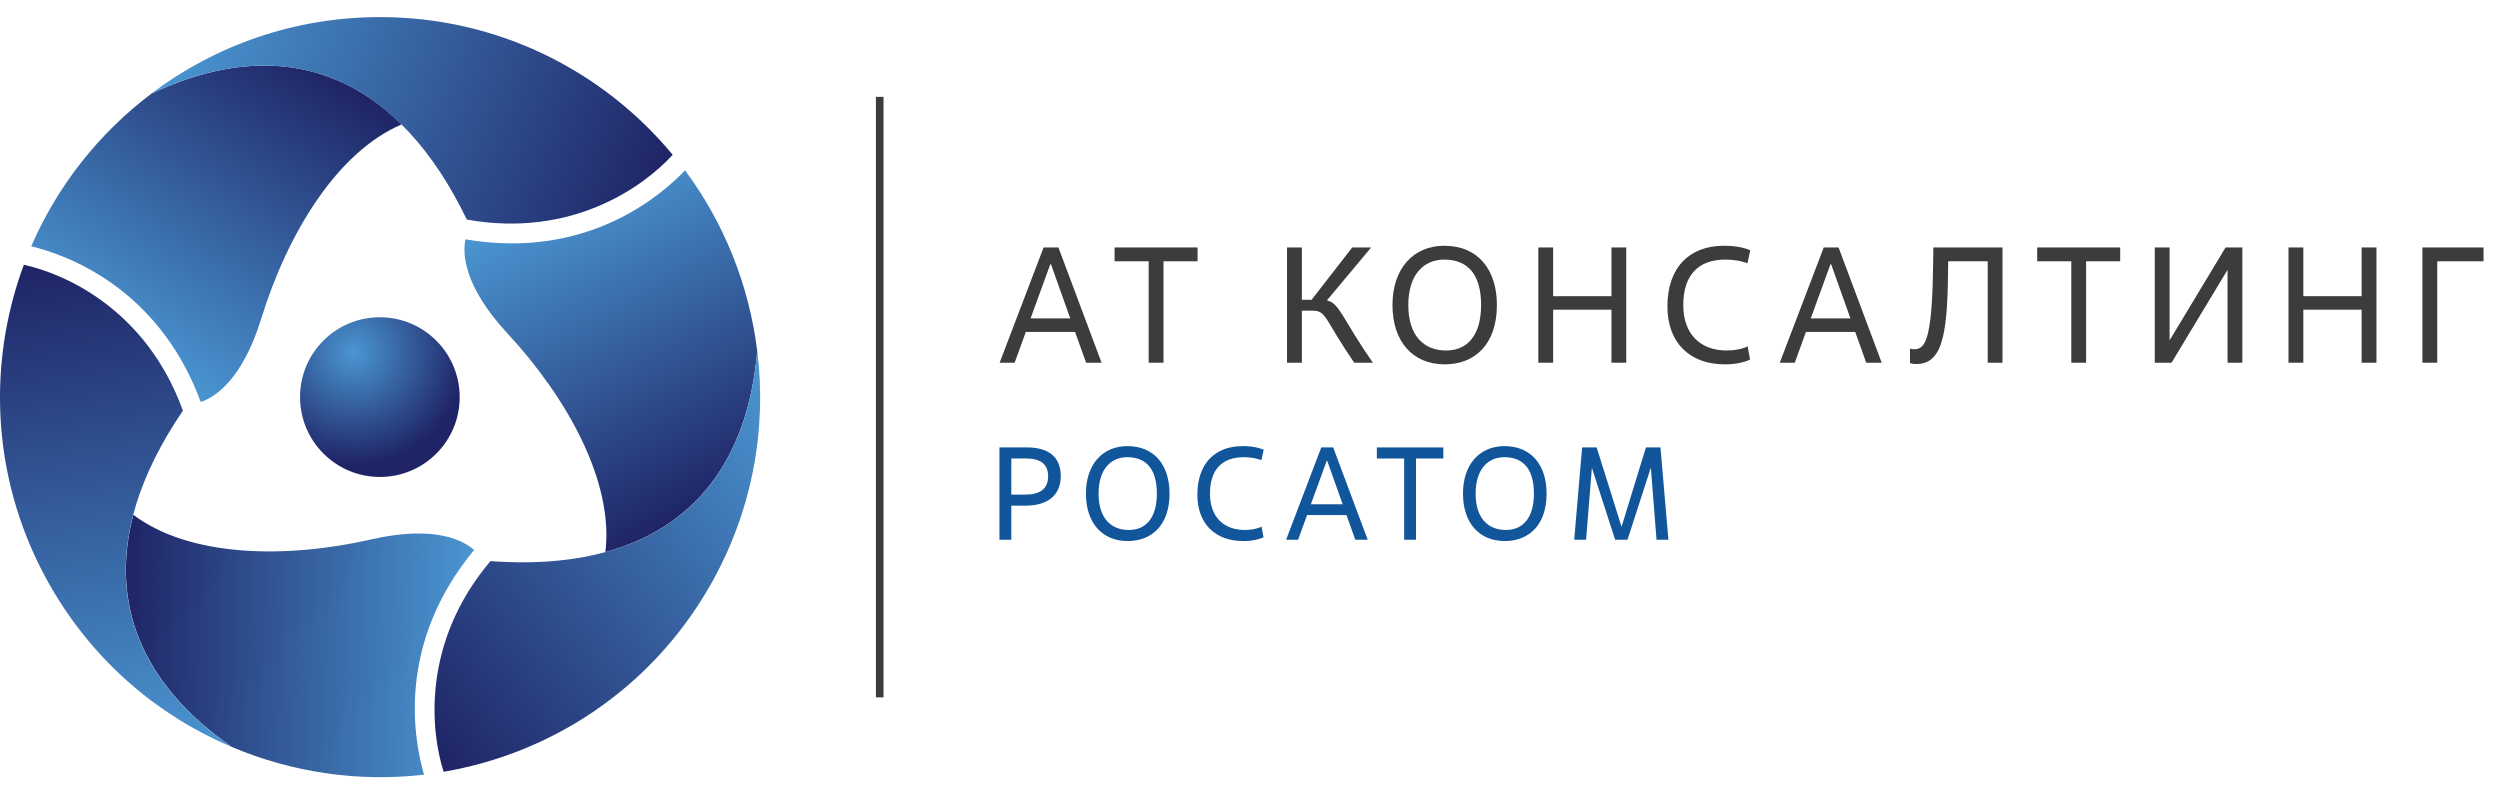 <?xml version="1.0" encoding="UTF-8"?> <svg xmlns="http://www.w3.org/2000/svg" width="105" height="33" viewBox="0 0 105 33" fill="none"><path d="M18.445 18.926C17.204 20.301 15.085 20.409 13.71 19.168C12.335 17.928 12.224 15.806 13.463 14.431C14.704 13.056 16.825 12.949 18.2 14.189C19.574 15.43 19.684 17.551 18.445 18.926Z" fill="url(#paint0_radial_396_5100)"></path><path d="M6.365 3.928C4.171 5.582 2.417 7.79 1.312 10.344C2.639 10.67 6.61 11.963 8.432 16.883C8.981 16.703 10.162 16.015 10.981 13.357C12.08 9.799 14.165 6.376 16.869 5.226C14.173 2.559 10.62 1.931 6.365 3.928Z" fill="url(#paint1_linear_396_5100)"></path><path d="M28.253 6.501C25.326 2.968 20.906 0.718 15.96 0.718C12.357 0.718 9.031 1.913 6.359 3.928C12.266 1.156 16.82 3.442 19.607 9.222C24.049 10.018 27.065 7.808 28.253 6.501Z" fill="url(#paint2_linear_396_5100)"></path><path d="M9.727 31.368C12.257 32.442 15.047 32.856 17.81 32.536C17.431 31.224 16.564 27.138 19.913 23.101C19.484 22.716 18.298 22.037 15.586 22.656C11.955 23.484 7.948 23.389 5.601 21.622C4.639 25.29 5.871 28.681 9.727 31.368Z" fill="url(#paint3_linear_396_5100)"></path><path d="M1.002 11.121H1.001C-0.594 15.422 -0.332 20.376 2.141 24.659C3.943 27.781 6.64 30.063 9.721 31.369C4.367 27.639 4.071 22.552 7.682 17.248C6.15 13.004 2.729 11.496 1.002 11.121Z" fill="url(#paint4_linear_396_5100)"></path><path d="M31.803 14.739C31.467 12.011 30.431 9.39 28.772 7.155C27.826 8.141 24.721 10.934 19.55 10.052C19.431 10.616 19.437 11.983 21.329 14.022C23.86 16.753 25.783 20.27 25.426 23.187C29.084 22.185 31.404 19.422 31.803 14.739Z" fill="url(#paint5_linear_396_5100)"></path><path d="M18.632 32.414C23.155 31.646 27.313 28.942 29.786 24.659C31.588 21.537 32.216 18.061 31.806 14.739C31.252 21.241 26.996 24.042 20.598 23.567C17.688 27.014 18.093 30.73 18.632 32.414Z" fill="url(#paint6_linear_396_5100)"></path><path d="M37.108 29.289H36.789V4.068H37.108V29.289Z" fill="#3C3C3B"></path><path d="M45.152 13.941H43.085L42.614 15.234H41.984L43.831 10.393H44.454L46.266 15.234H45.617L45.152 13.941ZM43.284 13.374H44.951L44.141 11.098H44.113L43.284 13.374Z" fill="#3C3C3B"></path><path d="M48.867 15.234H48.244V10.974H46.812V10.393H50.298V10.974H48.867V15.234Z" fill="#3C3C3B"></path><path d="M55.133 13.049H54.678V15.234H54.055V10.393H54.678V12.592H55.085L56.794 10.393H57.589L55.728 12.62C56.261 12.71 56.413 13.457 57.665 15.235H56.877C55.611 13.388 55.721 13.049 55.133 13.049Z" fill="#3C3C3B"></path><path d="M58.484 12.812C58.484 11.263 59.376 10.322 60.657 10.322C62.095 10.322 62.87 11.346 62.87 12.812C62.87 14.459 61.943 15.303 60.677 15.303C59.336 15.303 58.484 14.347 58.484 12.812ZM62.206 12.812C62.206 11.485 61.612 10.903 60.657 10.903C59.807 10.903 59.149 11.519 59.149 12.812C59.149 14.085 59.785 14.721 60.74 14.721C61.646 14.721 62.206 14.064 62.206 12.812Z" fill="#3C3C3B"></path><path d="M68.303 15.234H67.681V13.007H65.232V15.234H64.609V10.393H65.232V12.44H67.681V10.393H68.303V15.234Z" fill="#3C3C3B"></path><path d="M73.503 15.102C73.241 15.227 72.867 15.303 72.445 15.303C70.937 15.303 70.031 14.362 70.031 12.874C70.031 11.228 70.958 10.322 72.404 10.322C72.957 10.322 73.283 10.419 73.511 10.509L73.394 11.055C73.09 10.945 72.771 10.903 72.467 10.903C71.319 10.903 70.697 11.568 70.697 12.812C70.697 14.016 71.395 14.721 72.53 14.721C72.834 14.721 73.16 14.666 73.402 14.548L73.503 15.102Z" fill="#3C3C3B"></path><path d="M77.919 13.941H75.85L75.38 15.234H74.75L76.597 10.393H77.22L79.032 15.234H78.382L77.919 13.941ZM76.051 13.374H77.718L76.908 11.098H76.88L76.051 13.374Z" fill="#3C3C3B"></path><path d="M84.106 15.234H83.484V10.974H81.824C81.803 13.748 81.685 15.289 80.496 15.289C80.364 15.289 80.309 15.276 80.219 15.248V14.646C80.294 14.667 80.344 14.667 80.419 14.667C80.924 14.667 81.159 14.024 81.194 10.952L81.201 10.393H84.105V15.234H84.106Z" fill="#3C3C3B"></path><path d="M87.617 15.234H86.994V10.974H85.562V10.393H89.048V10.974H87.617V15.234Z" fill="#3C3C3B"></path><path d="M94.179 15.234H93.557V11.333L91.205 15.234H90.5V10.393H91.123V14.294L93.474 10.393H94.179V15.234Z" fill="#3C3C3B"></path><path d="M99.811 15.234H99.188V13.007H96.74V15.234H96.117V10.393H96.74V12.44H99.188V10.393H99.811V15.234Z" fill="#3C3C3B"></path><path d="M102.365 15.234H101.742V10.393H104.309V10.974H102.365V15.234Z" fill="#3C3C3B"></path><path d="M42.475 22.668H41.977V18.79H43.117C43.998 18.79 44.552 19.156 44.552 19.997C44.552 20.8 43.998 21.238 43.074 21.238H42.475V22.668ZM42.475 20.773H43.074C43.688 20.773 44.021 20.524 44.021 20.009C44.021 19.477 43.688 19.255 43.074 19.255H42.475V20.773Z" fill="#11559B"></path><path d="M45.609 20.731C45.609 19.49 46.323 18.737 47.348 18.737C48.5 18.737 49.121 19.557 49.121 20.731C49.121 22.049 48.379 22.724 47.365 22.724C46.291 22.725 45.609 21.961 45.609 20.731ZM48.588 20.731C48.588 19.668 48.112 19.202 47.347 19.202C46.666 19.202 46.14 19.696 46.14 20.731C46.14 21.75 46.649 22.259 47.414 22.259C48.14 22.259 48.588 21.733 48.588 20.731Z" fill="#11559B"></path><path d="M53.069 22.564C52.858 22.665 52.559 22.725 52.222 22.725C51.014 22.725 50.289 21.972 50.289 20.781C50.289 19.464 51.031 18.737 52.189 18.737C52.632 18.737 52.893 18.815 53.075 18.887L52.981 19.325C52.736 19.235 52.482 19.202 52.237 19.202C51.318 19.202 50.819 19.734 50.819 20.731C50.819 21.695 51.379 22.259 52.287 22.259C52.53 22.259 52.791 22.215 52.985 22.12L53.069 22.564Z" fill="#11559B"></path><path d="M56.553 21.634H54.896L54.52 22.67H54.016L55.494 18.792H55.993L57.444 22.67H56.923L56.553 21.634ZM55.057 21.178H56.392L55.744 19.356H55.722L55.057 21.178Z" fill="#11559B"></path><path d="M59.472 22.669H58.974V19.257H57.828V18.792H60.62V19.257H59.472V22.669Z" fill="#11559B"></path><path d="M61.445 20.731C61.445 19.49 62.159 18.737 63.184 18.737C64.336 18.737 64.957 19.557 64.957 20.731C64.957 22.049 64.215 22.724 63.201 22.724C62.127 22.725 61.445 21.961 61.445 20.731ZM64.424 20.731C64.424 19.668 63.948 19.202 63.183 19.202C62.502 19.202 61.976 19.696 61.976 20.731C61.976 21.75 62.485 22.259 63.249 22.259C63.976 22.259 64.424 21.733 64.424 20.731Z" fill="#11559B"></path><path d="M70.073 22.668H69.574L69.336 19.638L68.355 22.668H67.835L66.859 19.649L66.616 22.668H66.117L66.449 18.79H67.059L68.105 22.125L69.13 18.79H69.739L70.073 22.668Z" fill="#11559B"></path><defs><radialGradient id="paint0_radial_396_5100" cx="0" cy="0" r="1" gradientUnits="userSpaceOnUse" gradientTransform="translate(14.863 14.803) scale(4.72)"><stop stop-color="#4A96D2"></stop><stop offset="1" stop-color="#1F2466"></stop></radialGradient><linearGradient id="paint1_linear_396_5100" x1="4.646" y1="14.424" x2="12.583" y2="2.203" gradientUnits="userSpaceOnUse"><stop stop-color="#4A96D2"></stop><stop offset="1" stop-color="#1F2466"></stop></linearGradient><linearGradient id="paint2_linear_396_5100" x1="7.809" y1="0.34" x2="27.524" y2="8.305" gradientUnits="userSpaceOnUse"><stop stop-color="#4A96D2"></stop><stop offset="1" stop-color="#1F2466"></stop></linearGradient><linearGradient id="paint3_linear_396_5100" x1="19.686" y1="27.644" x2="5.135" y2="26.882" gradientUnits="userSpaceOnUse"><stop stop-color="#4A96D2"></stop><stop offset="1" stop-color="#1F2466"></stop></linearGradient><linearGradient id="paint4_linear_396_5100" x1="5.899" y1="31.945" x2="2.939" y2="10.887" gradientUnits="userSpaceOnUse"><stop stop-color="#4A96D2"></stop><stop offset="1" stop-color="#1F2466"></stop></linearGradient><linearGradient id="paint5_linear_396_5100" x1="23.599" y1="7.977" x2="30.215" y2="20.96" gradientUnits="userSpaceOnUse"><stop stop-color="#4A96D2"></stop><stop offset="1" stop-color="#1F2466"></stop></linearGradient><linearGradient id="paint6_linear_396_5100" x1="34.217" y1="17.762" x2="17.46" y2="30.853" gradientUnits="userSpaceOnUse"><stop stop-color="#4A96D2"></stop><stop offset="1" stop-color="#1F2466"></stop></linearGradient></defs></svg> 